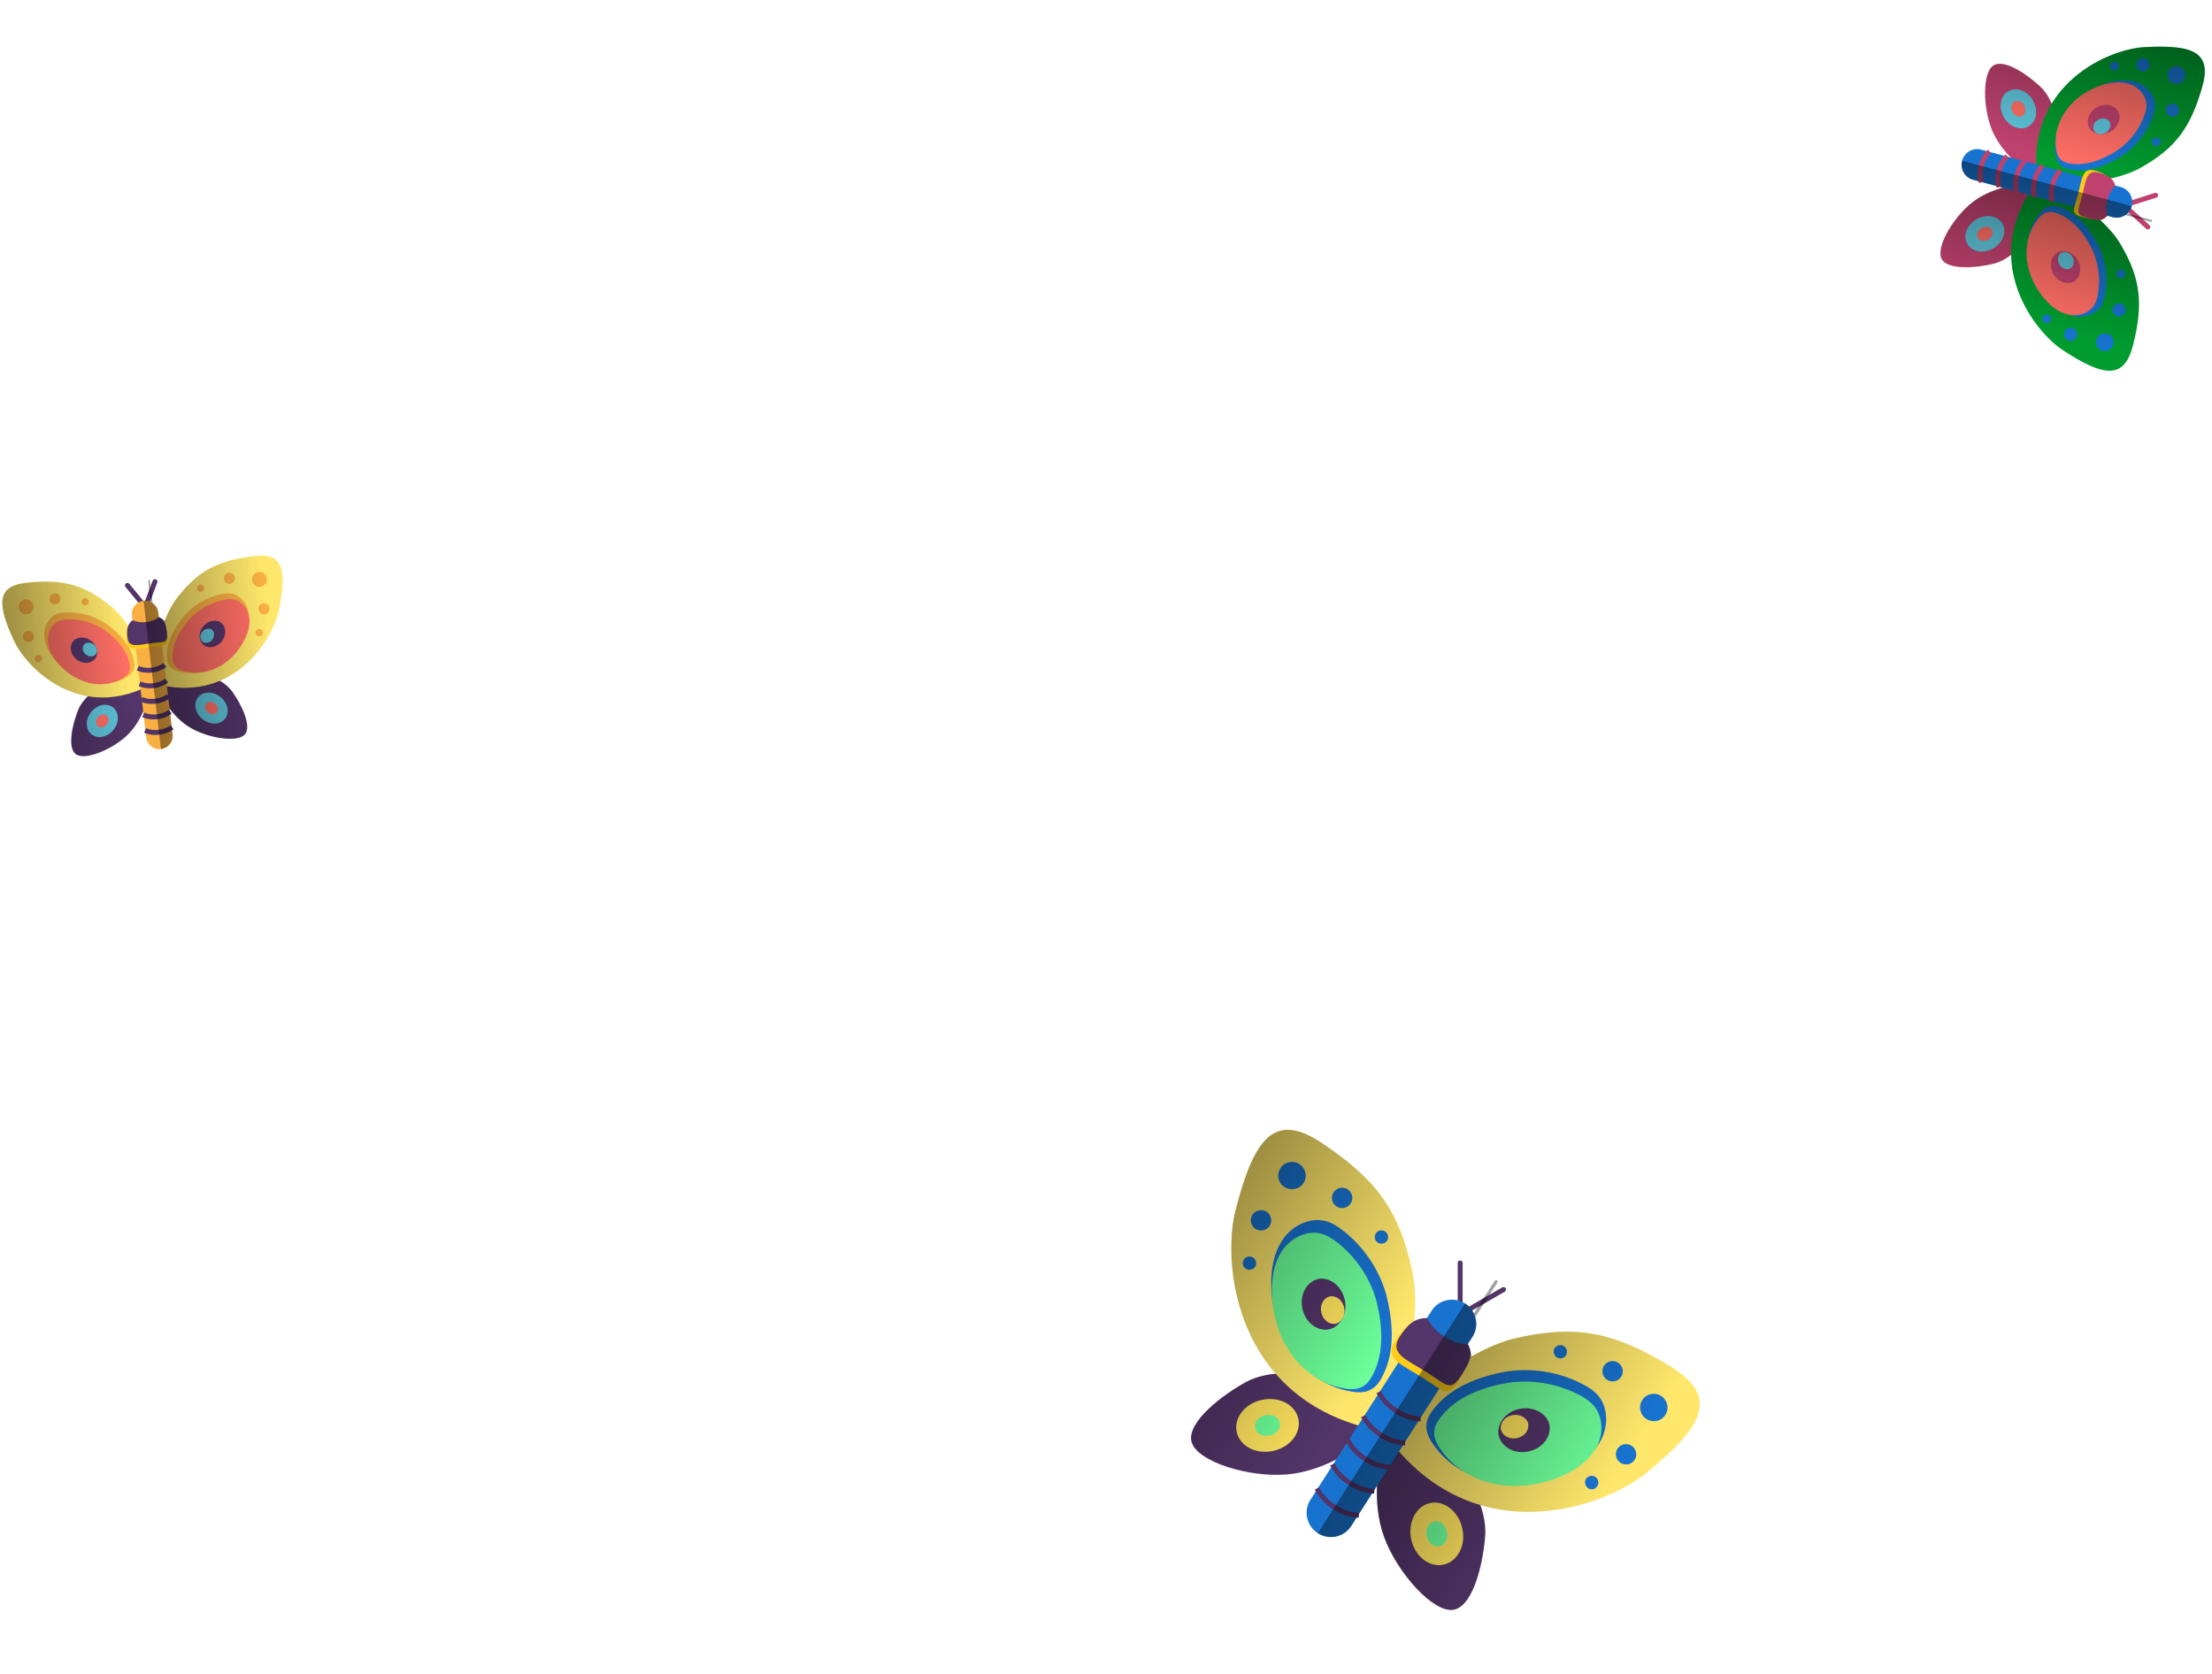 <svg width="448" height="339" viewBox="0 0 448 339" fill="none" xmlns="http://www.w3.org/2000/svg">
<g clip-path="url(#clip0)">
<path d="M279.437 295.995C279.437 295.995 277.695 303.981 280.326 311.252C282.957 318.522 290.335 326.769 294.42 326.023C298.506 325.276 300.458 316.124 300.804 310.915C301.15 305.706 297.747 298.323 291.882 294.181C286.017 290.04 281.676 289.628 279.437 295.995Z" fill="#533569"/>
<path d="M283.326 286.096C283.326 286.096 295.488 273.469 307.399 270.931C319.291 268.303 326.948 269.769 338.348 276.77C347.917 282.675 345.63 288.399 333.433 298.327C324.727 305.444 299.273 314.141 281.998 292.359L283.326 286.096Z" fill="#FFE76B"/>
<path d="M337.286 286.569C338.12 285.268 337.746 283.575 336.441 282.738C335.135 281.901 333.441 282.269 332.607 283.57C331.773 284.871 332.146 286.564 333.452 287.401C334.758 288.237 336.452 287.87 337.286 286.569Z" fill="#1873D0"/>
<path d="M325.49 279.467C326.451 280.083 327.729 279.806 328.343 278.848C328.957 277.89 328.676 276.613 327.714 275.997C326.753 275.381 325.476 275.658 324.861 276.616C324.247 277.574 324.529 278.851 325.49 279.467Z" fill="#1873D0"/>
<path d="M328.218 296.284C329.18 296.901 330.457 296.623 331.071 295.665C331.685 294.707 331.404 293.431 330.442 292.815C329.481 292.198 328.204 292.475 327.59 293.434C326.975 294.392 327.257 295.668 328.218 296.284Z" fill="#1873D0"/>
<path d="M323.512 300.993C323.929 300.342 323.697 299.506 323.099 299.122C322.446 298.704 321.609 298.932 321.227 299.529C320.844 300.125 321.041 301.016 321.639 301.399C322.257 301.872 323.095 301.644 323.512 300.993Z" fill="#1873D0"/>
<path d="M317.156 274.507C317.573 273.857 317.342 273.02 316.744 272.637C316.145 272.253 315.254 272.447 314.872 273.043C314.489 273.639 314.686 274.53 315.284 274.914C315.883 275.297 316.739 275.158 317.156 274.507Z" fill="#1873D0"/>
<path d="M290.437 285.3C289.703 286.206 289.042 287.236 288.922 288.383C288.701 289.924 289.446 291.396 290.384 292.686C293.13 296.664 297.621 299.237 302.383 300.071C307.144 300.904 312.106 300.108 316.491 298.176C319.563 296.856 322.478 294.823 324.122 291.899C325.766 288.975 325.778 285.005 323.544 282.503C322.684 281.569 321.651 280.907 320.548 280.353C315.844 277.873 310.221 276.946 304.902 277.82C299.514 278.803 293.861 280.916 290.437 285.3Z" fill="#1873D0"/>
<path d="M291.888 286.9C291.211 287.732 290.604 288.679 290.5 289.737C290.306 291.16 291.009 292.525 291.892 293.723C294.474 297.418 298.671 299.827 303.107 300.631C307.543 301.435 312.155 300.734 316.221 298.98C319.07 297.782 321.767 295.925 323.276 293.235C324.785 290.545 324.768 286.877 322.672 284.549C321.865 283.681 320.899 283.061 319.869 282.542C315.475 280.217 310.237 279.321 305.294 280.091C300.287 280.961 295.043 282.874 291.888 286.9Z" fill="#6CFF99"/>
<path d="M309.615 293.962C312.429 293.352 314.244 290.964 313.798 288.548C313.287 286.232 310.532 284.75 307.718 285.361C304.904 285.972 303.089 288.359 303.535 290.775C304.147 293.156 306.801 294.573 309.615 293.962Z" fill="#533569"/>
<path d="M307.26 291.264C308.775 290.935 309.753 289.65 309.512 288.348C309.237 287.101 307.754 286.303 306.238 286.632C304.722 286.961 303.745 288.246 303.985 289.548C304.315 290.83 305.744 291.593 307.26 291.264Z" fill="#FFE45E"/>
<path d="M285.816 311.787C286.582 315.262 289.509 317.52 292.362 316.901C295.215 316.282 296.958 312.963 296.157 309.543C295.391 306.069 292.464 303.81 289.611 304.429C286.758 305.048 285.104 308.348 285.816 311.787Z" fill="#FFE45E"/>
<path d="M288.936 311.11C289.25 312.535 290.378 313.411 291.537 313.16C292.696 312.908 293.386 311.591 293.037 310.22C292.723 308.795 291.595 307.919 290.436 308.171C289.332 308.457 288.641 309.774 288.936 311.11Z" fill="#6CFF99"/>
<path d="M274.867 293.066C274.867 293.066 268.338 297.984 260.634 298.629C252.929 299.274 242.354 296.014 241.326 291.99C240.299 287.966 247.799 282.371 252.388 279.881C256.977 277.392 265.107 277.401 271.319 281.001C277.531 284.6 279.718 288.373 274.867 293.066Z" fill="#533569"/>
<path d="M282.238 285.399C282.238 285.399 288.634 269.075 285.966 257.192C283.388 245.29 278.859 238.944 267.792 231.544C258.43 225.315 254.185 229.783 250.256 245.011C247.425 255.894 250.151 282.654 277.157 289.256L282.238 285.399Z" fill="#FFE76B"/>
<path d="M259.331 236.601C260.165 235.3 261.859 234.932 263.165 235.769C264.47 236.606 264.844 238.298 264.009 239.6C263.175 240.901 261.427 241.233 260.122 240.397C258.816 239.56 258.497 237.902 259.331 236.601Z" fill="#1873D0"/>
<path d="M270.71 244.353C271.671 244.97 272.948 244.692 273.563 243.734C274.177 242.776 273.895 241.5 272.934 240.883C271.972 240.267 270.695 240.544 270.081 241.503C269.467 242.461 269.748 243.737 270.71 244.353Z" fill="#1873D0"/>
<path d="M254.289 248.897C255.251 249.513 256.528 249.236 257.142 248.278C257.756 247.32 257.475 246.043 256.513 245.427C255.552 244.811 254.275 245.088 253.661 246.046C253.046 247.004 253.328 248.281 254.289 248.897Z" fill="#1873D0"/>
<path d="M251.922 255.105C252.339 254.454 253.196 254.315 253.794 254.699C254.447 255.117 254.589 255.973 254.207 256.569C253.824 257.166 252.933 257.359 252.334 256.976C251.701 256.646 251.505 255.756 251.922 255.105Z" fill="#1873D0"/>
<path d="M278.642 249.82C279.059 249.169 279.915 249.03 280.514 249.414C281.167 249.832 281.309 250.688 280.926 251.284C280.544 251.881 279.653 252.074 279.054 251.691C278.456 251.307 278.225 250.47 278.642 249.82Z" fill="#1873D0"/>
<path d="M280.047 278.64C279.53 279.686 278.87 280.716 277.878 281.304C276.57 282.148 274.921 282.086 273.357 281.772C268.596 280.938 264.383 277.932 261.637 273.953C258.892 269.975 257.543 265.134 257.468 260.343C257.384 257 258.014 253.503 259.985 250.788C261.955 248.073 265.557 246.405 268.764 247.389C269.971 247.781 271.005 248.443 271.969 249.214C276.186 252.453 279.376 257.175 280.803 262.373C282.106 267.645 282.6 273.698 280.047 278.64Z" fill="#1873D0"/>
<path d="M278.102 278.316C277.633 279.265 277.033 280.201 276.133 280.735C274.945 281.501 273.448 281.445 272.028 281.16C267.705 280.403 263.88 277.673 261.386 274.061C258.893 270.449 257.669 266.052 257.601 261.702C257.525 258.667 258.097 255.492 259.886 253.027C261.675 250.562 264.946 249.047 267.857 249.941C268.953 250.297 269.892 250.898 270.767 251.598C274.597 254.539 277.493 258.826 278.788 263.546C279.971 268.332 280.42 273.829 278.102 278.316Z" fill="#6CFF99"/>
<path d="M263.783 265.081C263.166 262.284 264.57 259.651 266.939 259.051C269.245 258.55 271.729 260.425 272.346 263.223C272.963 266.02 271.559 268.653 269.189 269.253C266.784 269.689 264.4 267.878 263.783 265.081Z" fill="#533569"/>
<path d="M267.602 265.844C267.268 264.33 268.028 262.905 269.311 262.58C270.559 262.309 271.904 263.324 272.238 264.838C272.572 266.353 271.812 267.778 270.53 268.103C269.227 268.339 267.937 267.359 267.602 265.844Z" fill="#FFE45E"/>
<path d="M257.854 293.864C254.377 294.619 251.103 292.902 250.474 290.052C249.845 287.201 252.133 284.231 255.575 283.53C259.052 282.776 262.327 284.492 262.955 287.343C263.584 290.194 261.331 293.11 257.854 293.864Z" fill="#FFE45E"/>
<path d="M257.167 290.746C255.74 291.056 254.474 290.397 254.219 289.239C253.963 288.081 254.871 286.904 256.263 286.648C257.689 286.339 258.956 286.998 259.211 288.156C259.467 289.314 258.558 290.491 257.167 290.746Z" fill="#6CFF99"/>
<path d="M295.731 255.801L295.731 264.753" stroke="#533569" stroke-miterlimit="10" stroke-linecap="round"/>
<path d="M304.503 261.177L296.751 265.653" stroke="#533569" stroke-miterlimit="10" stroke-linecap="round"/>
<path d="M266.901 310.524C264.616 309.06 263.948 306.031 265.407 303.754L289.942 265.477C291.402 263.2 294.433 262.543 296.718 264.007C299.002 265.472 299.67 268.5 298.211 270.778L273.641 309.108C272.216 311.331 269.185 311.989 266.901 310.524Z" fill="#1873D0"/>
<path d="M287.72 287.383C286.072 287.321 284.36 286.759 282.782 285.748C281.204 284.736 279.979 283.415 279.234 281.944" stroke="#533569" stroke-miterlimit="10"/>
<path d="M284.593 292.263C282.944 292.2 281.232 291.638 279.654 290.627C278.077 289.616 276.851 288.295 276.106 286.823" stroke="#533569" stroke-miterlimit="10"/>
<path d="M281.465 297.142C279.816 297.08 278.104 296.518 276.527 295.507C274.949 294.495 273.724 293.174 272.979 291.702" stroke="#533569" stroke-miterlimit="10"/>
<path d="M278.337 302.022C276.689 301.959 274.977 301.397 273.399 300.386C271.821 299.375 270.596 298.054 269.851 296.582" stroke="#533569" stroke-miterlimit="10"/>
<path d="M275.209 306.901C273.561 306.839 271.849 306.277 270.271 305.265C268.694 304.254 267.468 302.933 266.723 301.461" stroke="#533569" stroke-miterlimit="10"/>
<path d="M296.642 273.478C294.957 273.393 293.257 272.839 291.688 271.833C290.12 270.827 288.906 269.514 288.125 268.019C285.378 267.865 283.89 269.542 282.5 271.71C280.241 275.235 284.073 276.446 288.275 279.139C292.477 281.833 293.147 283.208 295.371 279.738C296.74 277.479 297.929 275.909 296.642 273.478Z" fill="#FFCC19"/>
<path d="M297.327 272.276C295.678 272.214 294.021 271.687 292.497 270.71C290.974 269.734 289.803 268.448 289.058 266.976C286.37 266.859 284.89 268.542 283.5 270.71C281.241 274.235 284.978 275.385 289.058 278C293.138 280.615 293.776 281.97 296 278.5C297.37 276.242 298.555 274.67 297.327 272.276Z" fill="#533569"/>
<path opacity="0.4" d="M296.718 264.007C295.956 263.519 295.056 263.248 294.214 263.244L298.384 256.738C298.488 256.575 298.449 256.397 298.286 256.292C298.123 256.188 297.944 256.226 297.84 256.389L293.427 263.274C292.07 263.476 290.741 264.231 289.942 265.478L289.004 266.941C288.143 266.848 287.286 266.987 286.449 267.216C286.722 263.796 286.708 260.345 285.966 257.192C283.388 245.29 278.859 238.944 267.792 231.544C258.43 225.315 254.185 229.783 250.256 245.011C248.308 252.482 248.994 267.456 258.392 278.299C256.104 278.515 253.984 279.068 252.408 279.97C247.819 282.46 240.373 288.09 241.346 292.079C242.32 296.069 252.914 299.417 260.653 298.718C264.496 298.351 268.068 296.969 270.64 295.711L270.119 296.524L269.623 296.818C269.643 296.907 269.717 297.031 269.771 297.066L266.991 301.403L266.495 301.698C266.515 301.787 266.589 301.911 266.643 301.946L265.462 303.789C264.002 306.066 264.67 309.095 266.955 310.559" fill="url(#paint0_linear)"/>
<path opacity="0.4" d="M266.9 310.524C269.185 311.989 272.216 311.331 273.676 309.054L274.857 307.211C274.947 307.191 275.09 307.207 275.145 307.242L275.205 306.669L277.985 302.331C278.074 302.312 278.218 302.327 278.272 302.362L278.333 301.789L278.854 300.976C278.75 303.892 278.931 307.68 280.291 311.306C282.922 318.576 290.3 326.824 294.386 326.077C298.472 325.33 300.423 316.178 300.769 310.969C300.876 309.126 300.548 307.003 299.79 304.834C313.531 308.9 327.459 303.217 333.433 298.327C345.63 288.399 347.917 282.675 338.348 276.77C326.948 269.769 319.291 268.303 307.399 270.931C304.279 271.608 301.083 273.001 298.09 274.678C297.948 273.822 297.682 273.039 297.272 272.241L298.211 270.778C299.01 269.531 299.161 268.098 298.777 266.781L303.26 259.787C303.364 259.624 303.325 259.446 303.162 259.341C302.999 259.237 302.82 259.275 302.716 259.438L298.511 265.998C298.102 265.2 297.568 264.476 296.752 263.953" fill="url(#paint1_linear)"/>
</g>
<g clip-path="url(#clip1)">
<path d="M32.859 141.218C32.859 141.218 34.892 145.199 38.527 147.361C42.161 149.523 48.141 150.452 49.61 148.719C51.079 146.986 48.73 142.439 47.07 140.116C45.409 137.793 41.409 135.852 37.493 136.134C33.576 136.417 31.598 137.749 32.859 141.218Z" fill="#533569"/>
<path d="M31.07 135.683C31.07 135.683 31.834 126.125 35.99 120.92C40.108 115.685 43.854 113.649 51.103 112.656C57.198 111.833 58.216 115.047 56.501 123.476C55.288 129.505 47.541 142.011 32.681 138.792L31.07 135.683Z" fill="#FFE76B"/>
<path d="M54.053 117.167C53.954 116.328 53.209 115.742 52.367 115.841C51.524 115.939 50.936 116.682 51.034 117.522C51.133 118.361 51.878 118.948 52.72 118.849C53.562 118.75 54.151 118.007 54.053 117.167Z" fill="#F9AF42"/>
<path d="M46.601 118.255C47.222 118.183 47.666 117.622 47.593 117.004C47.52 116.386 46.959 115.944 46.338 116.017C45.718 116.089 45.274 116.65 45.347 117.268C45.419 117.886 45.981 118.328 46.601 118.255Z" fill="#F9AF42"/>
<path d="M53.588 124.421C54.208 124.348 54.652 123.788 54.58 123.17C54.507 122.551 53.945 122.109 53.325 122.182C52.705 122.255 52.261 122.815 52.333 123.434C52.406 124.052 52.968 124.494 53.588 124.421Z" fill="#F9AF42"/>
<path d="M53.231 128.045C53.181 127.625 52.794 127.351 52.407 127.397C51.986 127.446 51.712 127.833 51.757 128.218C51.802 128.602 52.194 128.911 52.58 128.866C53.005 128.851 53.28 128.464 53.231 128.045Z" fill="#F9AF42"/>
<path d="M41.357 119.049C41.308 118.629 40.92 118.355 40.534 118.401C40.148 118.446 39.838 118.837 39.883 119.222C39.928 119.607 40.32 119.915 40.706 119.87C41.093 119.824 41.407 119.468 41.357 119.049Z" fill="#F9AF42"/>
<path d="M33.801 132.88C33.805 133.518 33.883 134.182 34.23 134.709C34.671 135.437 35.497 135.801 36.341 136.021C38.882 136.751 41.673 136.282 43.976 134.983C46.279 133.684 48.1 131.626 49.285 129.288C50.126 127.664 50.654 125.794 50.335 123.987C50.016 122.181 48.644 120.498 46.831 120.214C46.144 120.118 45.477 120.196 44.819 120.344C41.969 120.927 39.27 122.485 37.324 124.7C35.386 126.984 33.729 129.839 33.801 132.88Z" fill="#F9AF42"/>
<path d="M34.97 133.053C34.972 133.64 35.044 134.251 35.367 134.734C35.778 135.403 36.549 135.737 37.338 135.937C39.712 136.604 42.322 136.167 44.477 134.969C46.631 133.77 48.338 131.874 49.45 129.722C50.239 128.227 50.735 126.506 50.44 124.846C50.145 123.185 48.866 121.64 47.172 121.382C46.53 121.295 45.907 121.368 45.291 121.505C42.626 122.047 40.1 123.484 38.277 125.524C36.462 127.628 34.908 130.256 34.97 133.053Z" fill="#FF6E65"/>
<path d="M44.916 129.891C45.894 128.657 45.834 127.018 44.807 126.151C43.788 125.349 42.108 125.678 41.13 126.912C40.152 128.146 40.212 129.785 41.239 130.652C42.324 131.447 43.938 131.126 44.916 129.891Z" fill="#533569"/>
<path d="M42.984 129.567C43.511 128.903 43.478 128.02 42.925 127.553C42.376 127.121 41.472 127.298 40.945 127.963C40.418 128.627 40.451 129.51 41.004 129.977C41.588 130.405 42.457 130.232 42.984 129.567Z" fill="#5EC4DA"/>
<path d="M41.034 145.683C42.563 146.887 44.584 146.827 45.576 145.576C46.568 144.324 46.154 142.316 44.629 141.148C43.1 139.944 41.079 140.004 40.087 141.255C39.095 142.507 39.54 144.476 41.034 145.683Z" fill="#5EC4DA"/>
<path d="M42.119 144.315C42.746 144.809 43.526 144.788 43.929 144.28C44.332 143.771 44.167 142.975 43.544 142.516C42.917 142.022 42.136 142.043 41.734 142.552C41.366 143.056 41.531 143.852 42.119 144.315Z" fill="#FF6E65"/>
<path d="M29.911 141.564C29.911 141.564 28.855 145.908 25.821 148.853C22.787 151.798 17.184 154.088 15.354 152.742C13.524 151.397 14.755 146.429 15.832 143.785C16.909 141.141 20.35 138.325 24.226 137.693C28.101 137.06 30.334 137.897 29.911 141.564Z" fill="#533569"/>
<path d="M30.369 135.765C30.369 135.765 27.412 126.644 22.162 122.544C16.943 118.405 12.827 117.293 5.581 118.002C-0.539 118.614 -0.784 121.977 2.836 129.779C5.414 135.363 15.848 145.734 29.557 139.159L30.369 135.765Z" fill="#FFE76B"/>
<path d="M3.757 123.075C3.658 122.235 4.247 121.492 5.089 121.393C5.932 121.294 6.677 121.881 6.775 122.72C6.874 123.56 6.25 124.307 5.408 124.406C4.565 124.505 3.855 123.914 3.757 123.075Z" fill="#F9AF42"/>
<path d="M11.257 122.407C11.878 122.334 12.322 121.773 12.249 121.155C12.176 120.537 11.615 120.095 10.994 120.168C10.374 120.241 9.93 120.801 10.003 121.419C10.075 122.037 10.637 122.479 11.257 122.407Z" fill="#F9AF42"/>
<path d="M5.889 130.023C6.51 129.95 6.954 129.39 6.881 128.772C6.808 128.154 6.247 127.712 5.626 127.784C5.006 127.857 4.562 128.417 4.635 129.036C4.707 129.654 5.269 130.096 5.889 130.023Z" fill="#F9AF42"/>
<path d="M7.041 133.47C6.992 133.05 7.306 132.694 7.692 132.648C8.113 132.599 8.47 132.912 8.516 133.296C8.561 133.681 8.251 134.072 7.865 134.118C7.483 134.198 7.091 133.889 7.041 133.47Z" fill="#F9AF42"/>
<path d="M16.508 121.967C16.458 121.547 16.772 121.191 17.158 121.146C17.579 121.097 17.936 121.409 17.982 121.794C18.027 122.179 17.717 122.57 17.331 122.615C16.945 122.661 16.557 122.387 16.508 121.967Z" fill="#F9AF42"/>
<path d="M27.098 133.667C27.242 134.289 27.32 134.953 27.105 135.546C26.844 136.357 26.125 136.902 25.355 137.312C23.052 138.611 20.228 138.8 17.687 138.07C15.146 137.34 12.897 135.761 11.203 133.761C10.009 132.376 9.062 130.679 8.954 128.848C8.845 127.016 9.79 125.061 11.488 124.365C12.134 124.112 12.801 124.034 13.476 124.025C16.383 123.932 19.369 124.823 21.776 126.526C24.155 128.303 26.463 130.692 27.098 133.667Z" fill="#F9AF42"/>
<path d="M26.163 134.205C26.294 134.769 26.365 135.372 26.169 135.911C25.933 136.647 25.28 137.142 24.581 137.514C22.49 138.693 19.925 138.866 17.618 138.203C15.311 137.54 13.269 136.106 11.731 134.29C10.646 133.033 9.787 131.491 9.689 129.829C9.59 128.166 10.448 126.391 11.989 125.759C12.576 125.529 13.181 125.458 13.794 125.45C16.434 125.366 19.146 126.174 21.331 127.721C23.491 129.335 25.587 131.503 26.163 134.205Z" fill="#FF6E65"/>
<path d="M15.517 133.574C14.286 132.605 13.967 131.005 14.761 129.929C15.562 128.918 17.263 128.849 18.494 129.818C19.725 130.787 20.044 132.388 19.251 133.463C18.384 134.482 16.748 134.543 15.517 133.574Z" fill="#533569"/>
<path d="M17.397 132.572C16.731 132.048 16.558 131.182 16.988 130.599C17.421 130.052 18.342 130.014 19.009 130.539C19.675 131.064 19.848 131.93 19.418 132.512C18.949 133.064 18.064 133.097 17.397 132.572Z" fill="#5EC4DA"/>
<path d="M22.993 147.802C21.785 149.327 19.805 149.737 18.55 148.75C17.296 147.762 17.233 145.713 18.445 144.223C19.654 142.698 21.634 142.288 22.889 143.275C24.143 144.263 24.202 146.277 22.993 147.802Z" fill="#5EC4DA"/>
<path d="M21.621 146.722C21.125 147.348 20.361 147.509 19.852 147.107C19.342 146.706 19.318 145.893 19.818 145.303C20.313 144.677 21.077 144.517 21.587 144.918C22.097 145.319 22.121 146.132 21.621 146.722Z" fill="#FF6E65"/>
<path d="M25.809 118.569L28.914 122.355" stroke="#533569" stroke-miterlimit="10" stroke-linecap="round"/>
<path d="M31.383 117.8L29.657 122.382" stroke="#533569" stroke-miterlimit="10" stroke-linecap="round"/>
<path d="M32.597 151.71C31.123 151.883 29.79 150.834 29.617 149.365L26.717 124.669C26.544 123.2 27.598 121.87 29.072 121.697C30.546 121.524 31.879 122.573 32.052 124.042L34.956 148.773C35.125 150.207 34.071 151.537 32.597 151.71Z" fill="#F9AF42"/>
<path d="M33.375 134.703C32.656 135.248 31.737 135.605 30.72 135.724C29.702 135.844 28.725 135.71 27.9 135.346" stroke="#533569" stroke-miterlimit="10"/>
<path d="M33.745 137.851C33.026 138.397 32.107 138.753 31.089 138.872C30.071 138.992 29.095 138.858 28.269 138.494" stroke="#533569" stroke-miterlimit="10"/>
<path d="M34.114 140.999C33.396 141.545 32.477 141.901 31.459 142.021C30.441 142.14 29.465 142.007 28.639 141.643" stroke="#533569" stroke-miterlimit="10"/>
<path d="M34.484 144.148C33.766 144.693 32.847 145.049 31.829 145.169C30.811 145.288 29.834 145.155 29.009 144.791" stroke="#533569" stroke-miterlimit="10"/>
<path d="M34.854 147.296C34.135 147.841 33.216 148.197 32.199 148.317C31.181 148.437 30.204 148.303 29.379 147.939" stroke="#533569" stroke-miterlimit="10"/>
<path d="M32.325 125.729C31.583 126.277 30.672 126.632 29.66 126.751C28.648 126.87 27.679 126.735 26.83 126.374C25.615 127.261 25.567 128.487 25.732 129.886C25.999 132.16 28.039 131.343 30.75 131.024C33.462 130.706 34.222 131.055 33.959 128.816C33.754 127.386 33.712 126.31 32.325 125.729Z" fill="#FFCC19"/>
<path d="M32.198 124.983C31.479 125.528 30.595 125.88 29.613 125.996C28.63 126.111 27.688 125.973 26.863 125.609C25.686 126.492 25.643 127.717 25.808 129.116C26.075 131.39 28.054 130.58 30.686 130.271C33.319 129.962 34.058 130.314 33.795 128.075C33.592 126.645 33.548 125.569 32.198 124.983Z" fill="#533569"/>
<path opacity="0.4" d="M29.072 121.697C28.581 121.755 28.106 121.953 27.748 122.243L27.256 118.045C27.243 117.94 27.165 117.878 27.059 117.891C26.954 117.903 26.892 117.981 26.905 118.086L27.426 122.529C26.922 123.084 26.622 123.864 26.717 124.669L26.828 125.613C26.431 125.873 26.117 126.229 25.843 126.616C24.772 125.075 23.569 123.62 22.162 122.544C16.943 118.405 12.827 117.293 5.581 118.002C-0.539 118.614 -0.784 121.977 2.836 129.779C4.603 133.614 10.087 139.708 17.822 141.033C16.93 141.918 16.225 142.888 15.871 143.816C14.794 146.46 13.598 151.424 15.393 152.773C17.189 154.123 22.83 151.864 25.86 148.884C27.358 147.396 28.389 145.573 29.04 144.149L29.102 144.673L28.994 144.97C29.034 145.001 29.108 145.027 29.143 145.023L29.472 147.822L29.364 148.118C29.404 148.149 29.478 148.175 29.513 148.171L29.653 149.361C29.825 150.83 31.158 151.879 32.632 151.706" fill="url(#paint2_linear)"/>
<path opacity="0.4" d="M32.597 151.71C34.071 151.537 35.125 150.207 34.952 148.738L34.812 147.549C34.843 147.51 34.91 147.467 34.945 147.463L34.772 147.199L34.443 144.401C34.474 144.362 34.54 144.318 34.575 144.314L34.402 144.051L34.34 143.526C35.308 144.796 36.698 146.335 38.531 147.396C42.165 149.558 48.145 150.487 49.614 148.754C51.083 147.021 48.734 142.474 47.074 140.151C46.48 139.334 45.605 138.551 44.532 137.896C51.753 134.85 55.671 127.616 56.502 123.476C58.216 115.047 57.198 111.833 51.103 112.656C43.854 113.649 40.108 115.685 35.99 120.92C34.906 122.289 34.038 123.986 33.353 125.734C32.996 125.421 32.613 125.182 32.163 124.987L32.052 124.042C31.957 123.238 31.524 122.58 30.905 122.156L30.375 117.643C30.363 117.538 30.284 117.477 30.179 117.489C30.074 117.501 30.012 117.58 30.024 117.685L30.521 121.917C30.071 121.722 29.594 121.6 29.068 121.662" fill="url(#paint3_linear)"/>
</g>
<g clip-path="url(#clip2)">
<path d="M408.751 37.397C408.751 37.397 403.513 37.888 399.567 40.921C395.621 43.955 392.003 50.09 393.259 52.45C394.515 54.811 400.509 54.221 403.772 53.416C407.035 52.611 410.898 49.081 412.294 44.676C413.689 40.27 413.093 37.527 408.751 37.397Z" fill="#BF426E"/>
<path d="M415.582 37.849C415.582 37.849 425.702 42.843 429.585 49.653C433.518 56.434 434.114 61.417 432.046 69.776C430.293 76.799 426.336 76.513 417.865 70.971C411.799 67.02 401.494 53.107 411.481 38.258L415.582 37.849Z" fill="#009C2F"/>
<path d="M425.829 71.038C426.79 71.295 427.755 70.736 428.013 69.772C428.272 68.808 427.716 67.84 426.755 67.583C425.794 67.325 424.828 67.885 424.57 68.849C424.312 69.813 424.868 70.78 425.829 71.038Z" fill="#1873D0"/>
<path d="M427.882 62.416C427.691 63.126 428.111 63.856 428.818 64.045C429.526 64.235 430.254 63.813 430.444 63.103C430.634 62.393 430.215 61.664 429.507 61.474C428.8 61.284 428.072 61.706 427.882 62.416Z" fill="#1873D0"/>
<path d="M418.099 67.374C417.909 68.084 418.328 68.813 419.036 69.002C419.743 69.192 420.471 68.77 420.661 68.06C420.852 67.35 420.432 66.621 419.725 66.431C419.017 66.242 418.289 66.664 418.099 67.374Z" fill="#1873D0"/>
<path d="M414.292 65.406C414.772 65.535 415.24 65.23 415.359 64.788C415.488 64.306 415.184 63.837 414.744 63.719C414.303 63.601 413.795 63.895 413.677 64.337C413.508 64.808 413.811 65.277 414.292 65.406Z" fill="#1873D0"/>
<path d="M429.296 56.336C429.776 56.465 430.244 56.16 430.363 55.718C430.481 55.276 430.188 54.767 429.748 54.649C429.308 54.531 428.8 54.825 428.681 55.267C428.563 55.709 428.815 56.208 429.296 56.336Z" fill="#1873D0"/>
<path d="M417.459 42.055C416.76 41.782 415.999 41.578 415.272 41.728C414.284 41.893 413.526 42.638 412.918 43.465C411.014 45.926 410.313 49.183 410.732 52.266C411.15 55.349 412.608 58.238 414.649 60.55C416.058 62.176 417.874 63.567 419.989 64.005C422.103 64.442 424.54 63.674 425.639 61.816C426.044 61.106 426.248 60.342 426.373 59.558C426.975 56.188 426.446 52.559 424.871 49.467C423.216 46.354 420.816 43.299 417.459 42.055Z" fill="#1873D0"/>
<path d="M416.761 43.258C416.118 43.005 415.419 42.818 414.749 42.96C413.839 43.119 413.139 43.817 412.576 44.592C410.814 46.898 410.156 49.942 410.529 52.82C410.902 55.698 412.233 58.39 414.103 60.541C415.394 62.055 417.06 63.346 419.004 63.747C420.949 64.147 423.195 63.42 424.214 61.68C424.589 61.016 424.78 60.302 424.898 59.569C425.465 56.42 424.992 53.032 423.555 50.151C422.044 47.25 419.846 44.407 416.761 43.258Z" fill="#FF6E65"/>
<path d="M415.891 55.51C416.815 57.116 418.633 57.764 420.028 57.018C421.349 56.253 421.72 54.273 420.796 52.666C419.872 51.06 418.053 50.413 416.658 51.158C415.318 51.998 414.967 53.903 415.891 55.51Z" fill="#BF426E"/>
<path d="M417.085 53.538C417.583 54.404 418.563 54.752 419.314 54.351C420.025 53.938 420.225 52.872 419.727 52.007C419.23 51.142 418.25 50.793 417.499 51.195C416.777 51.647 416.588 52.673 417.085 53.538Z" fill="#5EC4DA"/>
<path d="M400.31 44.393C398.329 45.541 397.515 47.778 398.452 49.407C399.389 51.035 401.765 51.457 403.706 50.298C405.688 49.149 406.501 46.913 405.565 45.284C404.628 43.655 402.281 43.285 400.31 44.393Z" fill="#5EC4DA"/>
<path d="M401.335 46.175C400.522 46.646 400.205 47.508 400.586 48.17C400.966 48.831 401.909 48.998 402.682 48.516C403.495 48.045 403.811 47.182 403.431 46.521C403.04 45.899 402.097 45.733 401.335 46.175Z" fill="#FF6E65"/>
<path d="M409.655 34.022C409.655 34.022 405.364 30.977 403.464 26.378C401.564 21.778 401.498 14.655 403.766 13.239C406.033 11.823 410.93 15.331 413.353 17.66C415.776 19.988 417.357 24.976 416.363 29.489C415.368 34.002 413.481 36.081 409.655 34.022Z" fill="#BF426E"/>
<path d="M415.797 37.047C415.797 37.047 427.058 37.782 433.826 33.825C440.623 29.92 443.63 25.903 446.008 17.67C448.001 10.711 444.431 8.98 434.324 9.544C427.096 9.932 411.215 16.829 412.439 34.683L415.797 37.047Z" fill="#009C2F"/>
<path d="M441.255 13.467C442.216 13.724 442.772 14.691 442.514 15.656C442.255 16.62 441.29 17.179 440.329 16.922C439.368 16.664 438.823 15.657 439.081 14.693C439.339 13.729 440.294 13.209 441.255 13.467Z" fill="#1873D0"/>
<path d="M438.722 21.96C438.531 22.67 438.951 23.399 439.658 23.589C440.366 23.778 441.094 23.357 441.284 22.646C441.474 21.936 441.055 21.207 440.347 21.017C439.64 20.828 438.912 21.25 438.722 21.96Z" fill="#1873D0"/>
<path d="M432.728 12.775C432.538 13.485 432.958 14.215 433.665 14.404C434.373 14.594 435.101 14.172 435.291 13.462C435.481 12.752 435.062 12.023 434.354 11.833C433.647 11.643 432.919 12.065 432.728 12.775Z" fill="#1873D0"/>
<path d="M428.458 12.536C428.939 12.664 429.192 13.163 429.073 13.604C428.944 14.087 428.447 14.341 428.006 14.223C427.566 14.105 427.273 13.596 427.392 13.154C427.47 12.701 427.978 12.407 428.458 12.536Z" fill="#1873D0"/>
<path d="M436.917 27.892C437.398 28.021 437.651 28.519 437.532 28.961C437.403 29.443 436.906 29.698 436.465 29.58C436.025 29.462 435.732 28.953 435.851 28.511C435.969 28.069 436.437 27.764 436.917 27.892Z" fill="#1873D0"/>
<path d="M419.515 34.382C418.773 34.269 418.012 34.065 417.457 33.572C416.684 32.934 416.4 31.911 416.288 30.89C415.869 27.807 416.891 24.636 418.795 22.175C420.698 19.714 423.405 17.942 426.329 16.96C428.363 16.256 430.631 15.96 432.68 16.638C434.73 17.316 436.457 19.2 436.479 21.359C436.475 22.176 436.27 22.939 435.986 23.681C434.823 26.9 432.55 29.779 429.64 31.669C426.661 33.498 423.044 34.983 419.515 34.382Z" fill="#1873D0"/>
<path d="M419.334 33.126C418.66 33.023 417.969 32.838 417.466 32.39C416.764 31.811 416.506 30.882 416.404 29.955C416.024 27.156 416.951 24.277 418.68 22.042C420.408 19.808 422.866 18.198 425.521 17.307C427.367 16.668 429.427 16.399 431.288 17.015C433.149 17.631 434.717 19.341 434.737 21.301C434.733 22.043 434.548 22.736 434.289 23.41C433.233 26.333 431.169 28.947 428.527 30.663C425.822 32.323 422.539 33.671 419.334 33.126Z" fill="#FF6E65"/>
<path d="M424.656 21.759C426.251 20.834 428.14 21.181 428.971 22.517C429.728 23.834 429.063 25.723 427.467 26.648C425.872 27.573 423.983 27.226 423.152 25.89C422.415 24.499 423.06 22.683 424.656 21.759Z" fill="#BF426E"/>
<path d="M424.933 24.25C425.797 23.75 426.819 23.938 427.269 24.661C427.679 25.374 427.319 26.397 426.456 26.898C425.592 27.398 424.569 27.21 424.119 26.487C423.72 25.734 424.07 24.751 424.933 24.25Z" fill="#5EC4DA"/>
<path d="M405.844 23.743C404.702 21.758 405.115 19.414 406.741 18.472C408.367 17.529 410.635 18.352 411.737 20.327C412.879 22.312 412.465 24.656 410.84 25.598C409.214 26.541 406.985 25.728 405.844 23.743Z" fill="#5EC4DA"/>
<path d="M407.622 22.712C407.153 21.898 407.31 20.992 407.97 20.61C408.631 20.227 409.53 20.554 409.959 21.358C410.427 22.172 410.27 23.077 409.61 23.46C408.949 23.843 408.05 23.516 407.622 22.712Z" fill="#FF6E65"/>
<path d="M436.586 39.542L431.095 41.29" stroke="#BF426E" stroke-miterlimit="10" stroke-linecap="round"/>
<path d="M435.001 45.972L430.742 42.092" stroke="#BF426E" stroke-miterlimit="10" stroke-linecap="round"/>
<path d="M397.391 32.544C397.843 30.857 399.571 29.856 401.252 30.306L429.52 37.881C431.202 38.331 432.197 40.062 431.745 41.749C431.293 43.437 429.566 44.438 427.884 43.987L399.576 36.402C397.934 35.962 396.939 34.232 397.391 32.544Z" fill="#1873D0"/>
<path d="M415.651 40.796C415.367 39.772 415.377 38.612 415.689 37.447C416.002 36.282 416.572 35.273 417.33 34.528" stroke="#BF426E" stroke-miterlimit="10"/>
<path d="M412.047 39.83C411.763 38.807 411.774 37.647 412.086 36.482C412.398 35.317 412.969 34.307 413.726 33.563" stroke="#BF426E" stroke-miterlimit="10"/>
<path d="M408.443 38.864C408.16 37.841 408.17 36.681 408.482 35.516C408.795 34.351 409.365 33.342 410.123 32.597" stroke="#BF426E" stroke-miterlimit="10"/>
<path d="M404.84 37.899C404.556 36.876 404.566 35.716 404.879 34.551C405.191 33.386 405.762 32.376 406.519 31.631" stroke="#BF426E" stroke-miterlimit="10"/>
<path d="M401.236 36.933C400.953 35.91 400.963 34.75 401.275 33.585C401.587 32.42 402.158 31.41 402.916 30.666" stroke="#BF426E" stroke-miterlimit="10"/>
<path d="M425.921 43.552C425.645 42.503 425.653 41.352 425.963 40.193C426.274 39.035 426.842 38.034 427.607 37.263C427.165 35.548 425.846 34.963 424.244 34.533C421.641 33.836 421.647 36.423 420.815 39.526C419.984 42.63 419.271 43.309 421.834 43.996C423.486 44.394 424.681 44.817 425.921 43.552Z" fill="#FFCC19"/>
<path d="M426.792 43.738C426.509 42.715 426.508 41.595 426.81 40.47C427.111 39.345 427.671 38.376 428.429 37.631C427.975 35.96 426.655 35.381 425.053 34.952C422.45 34.254 422.474 36.771 421.667 39.784C420.86 42.797 420.153 43.453 422.716 44.139C424.368 44.539 425.564 44.959 426.792 43.738Z" fill="#BF426E"/>
<path opacity="0.4" d="M431.745 41.751C431.896 41.188 431.887 40.583 431.725 40.066L436.529 41.353C436.65 41.385 436.751 41.326 436.784 41.206C436.816 41.085 436.757 40.983 436.637 40.951L431.552 39.589C431.164 38.796 430.441 38.129 429.52 37.882L428.439 37.592C428.328 37.046 428.076 36.547 427.772 36.078C429.923 35.578 432.037 34.896 433.826 33.825C440.623 29.92 443.63 25.903 446.008 17.67C448.001 10.711 444.431 8.98 434.324 9.544C429.361 9.807 420.311 13.152 415.496 21.034C414.916 19.673 414.163 18.481 413.302 17.69C410.879 15.361 405.972 11.894 403.715 13.27C401.458 14.646 401.473 21.798 403.413 26.408C404.388 28.693 405.934 30.614 407.208 31.946L406.607 31.785L406.33 31.539C406.279 31.568 406.217 31.638 406.207 31.678L403.003 30.82L402.726 30.573C402.675 30.602 402.614 30.672 402.603 30.712L401.242 30.348C399.56 29.897 397.833 30.898 397.38 32.586" fill="url(#paint4_linear)"/>
<path opacity="0.4" d="M397.391 32.544C396.939 34.232 397.935 35.962 399.616 36.413L400.978 36.778C401.007 36.829 401.025 36.92 401.015 36.96L401.378 36.885L404.581 37.743C404.61 37.794 404.629 37.885 404.618 37.926L404.982 37.851L405.582 38.012C403.773 38.517 401.485 39.368 399.527 40.91C395.581 43.944 391.963 50.079 393.219 52.44C394.475 54.8 400.469 54.21 403.732 53.405C404.884 53.111 406.121 52.495 407.304 51.606C407.493 60.829 413.698 68.261 417.865 70.971C426.336 76.513 430.293 76.799 432.046 69.776C434.114 61.417 433.518 56.434 429.585 49.653C428.56 47.872 427.081 46.184 425.468 44.675C425.966 44.421 426.394 44.105 426.803 43.698L427.884 43.987C428.805 44.234 429.714 44.047 430.446 43.554L435.612 44.938C435.732 44.971 435.833 44.912 435.866 44.791C435.898 44.671 435.839 44.569 435.719 44.537L430.874 43.239C431.284 42.831 431.624 42.363 431.785 41.76" fill="url(#paint5_linear)"/>
</g>
<defs>
<linearGradient id="paint0_linear" x1="236.712" y1="251.414" x2="280.63" y2="279.566" gradientUnits="userSpaceOnUse">
<stop offset="0.065"/>
<stop offset="0.193" stop-opacity="0.853"/>
<stop offset="0.937" stop-opacity="0"/>
</linearGradient>
<linearGradient id="paint1_linear" x1="281.646" y1="280.216" x2="325.558" y2="308.364" gradientUnits="userSpaceOnUse">
<stop offset="0.065"/>
<stop offset="0.193" stop-opacity="0.853"/>
<stop offset="0.937" stop-opacity="0"/>
</linearGradient>
<linearGradient id="paint2_linear" x1="-0.671" y1="137.184" x2="27.666" y2="133.856" gradientUnits="userSpaceOnUse">
<stop offset="0.065"/>
<stop offset="0.193" stop-opacity="0.853"/>
<stop offset="0.937" stop-opacity="0"/>
</linearGradient>
<linearGradient id="paint3_linear" x1="28.32" y1="133.779" x2="56.652" y2="130.452" gradientUnits="userSpaceOnUse">
<stop offset="0.065"/>
<stop offset="0.193" stop-opacity="0.853"/>
<stop offset="0.937" stop-opacity="0"/>
</linearGradient>
<linearGradient id="paint4_linear" x1="427.752" y1="2.487" x2="419.061" y2="34.921" gradientUnits="userSpaceOnUse">
<stop offset="0.065"/>
<stop offset="0.193" stop-opacity="0.853"/>
<stop offset="0.937" stop-opacity="0"/>
</linearGradient>
<linearGradient id="paint5_linear" x1="418.86" y1="35.67" x2="410.171" y2="68.1" gradientUnits="userSpaceOnUse">
<stop offset="0.065"/>
<stop offset="0.193" stop-opacity="0.853"/>
<stop offset="0.937" stop-opacity="0"/>
</linearGradient>
<clipPath id="clip0">
<rect width="104.354" height="66.974" fill="white" transform="translate(259.142 226) rotate(32.659)"/>
</clipPath>
<clipPath id="clip1">
<rect width="57.073" height="36.629" fill="white" transform="translate(0 118.658) rotate(-6.699)"/>
</clipPath>
<clipPath id="clip2">
<rect width="67.172" height="43.11" fill="white" transform="translate(447.72 11.281) rotate(105)"/>
</clipPath>
</defs>
</svg>
